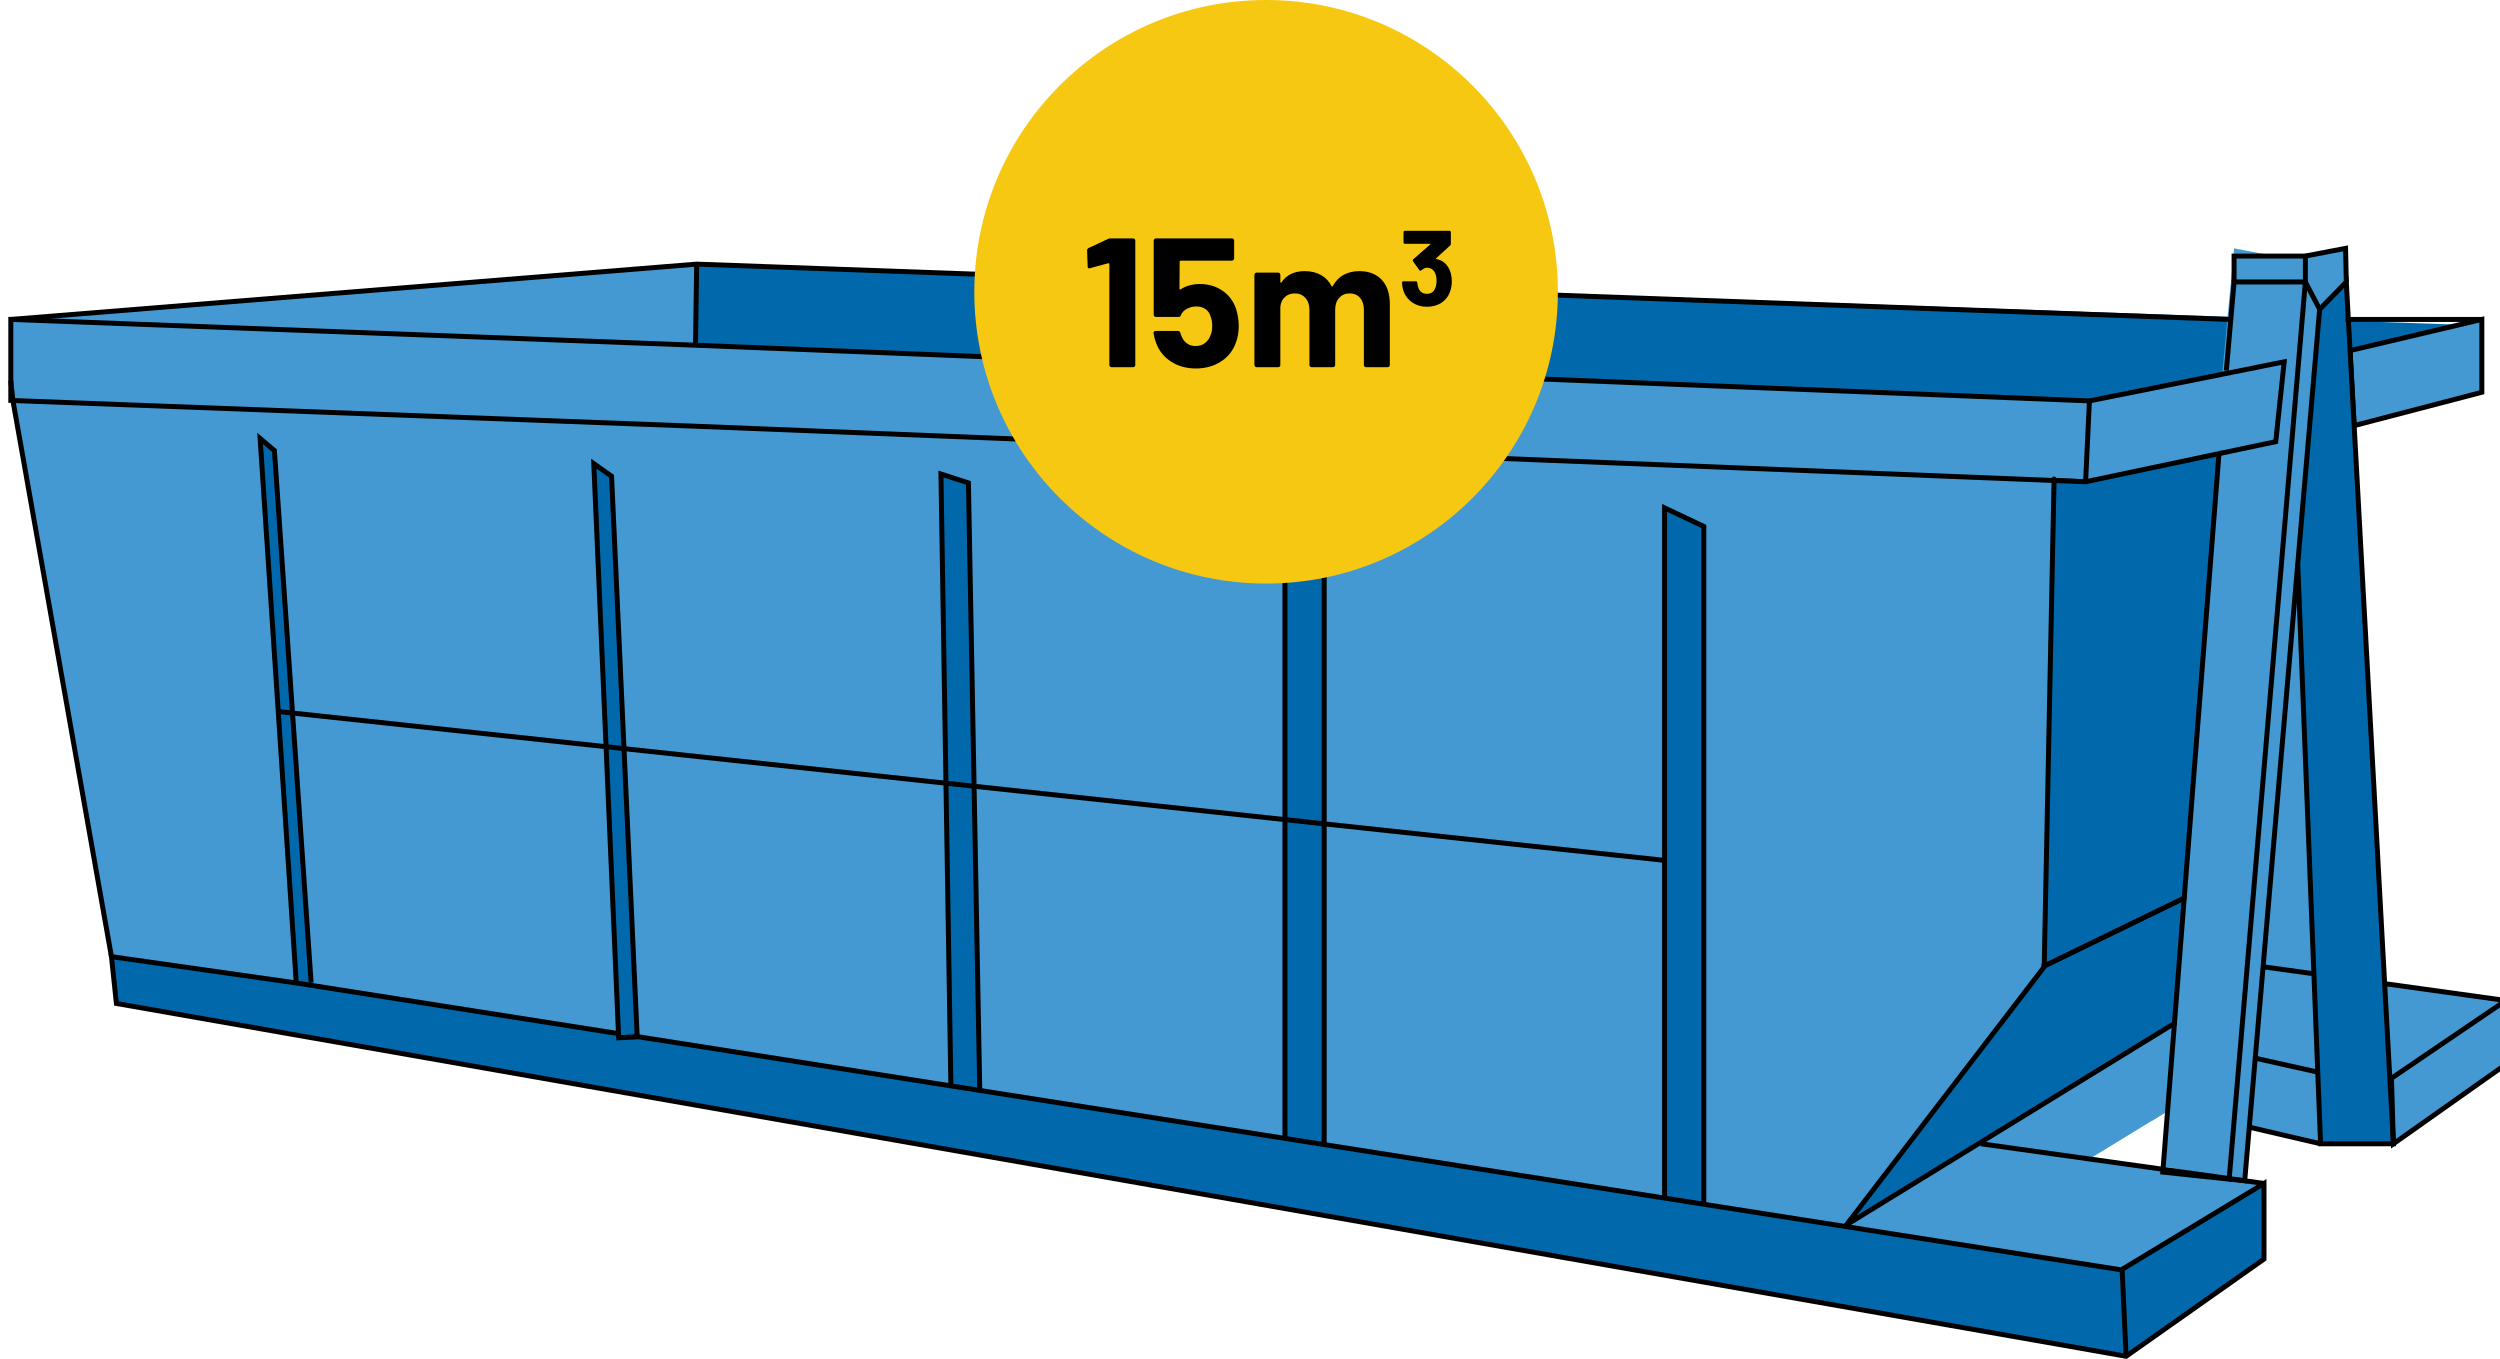 <?xml version="1.0" encoding="utf-8"?>
<!-- Generator: Adobe Illustrator 16.0.0, SVG Export Plug-In . SVG Version: 6.00 Build 0)  -->
<!DOCTYPE svg PUBLIC "-//W3C//DTD SVG 1.1//EN" "http://www.w3.org/Graphics/SVG/1.1/DTD/svg11.dtd">
<svg version="1.1" id="design" xmlns="http://www.w3.org/2000/svg" xmlns:xlink="http://www.w3.org/1999/xlink" x="0px" y="0px"
	 width="502.614px" height="273.201px" viewBox="0 0 502.614 273.201" enable-background="new 0 0 502.614 273.201"
	 xml:space="preserve">
<g>
	<g>
		<g>
			<polygon fill="#0168AC" points="420.067,80.6 140.059,124.061 140.059,53.1 496.385,65.346 			"/>
			<polygon fill="#4499D2" points="465.973,53.102 465.397,60.347 465.083,64.27 464.491,71.721 451.286,237.383 451.237,237.377 
				448.18,236.837 434.909,234.507 435.778,223.394 432.508,225.396 434.202,207.55 437.161,205.733 439.129,180.531 446.118,91.2 
				445.219,91.389 446.747,75.266 446.75,75.244 447.795,64.209 447.848,63.68 449.151,49.931 457.372,51.48 463.483,52.634 			"/>
			<polygon fill="#4499D2" points="452.211,226.61 451.286,237.383 455.17,237.929 455.17,253.127 427.446,272.672 426.475,272.499 
				426.471,272.499 23.403,201.742 22.407,192.33 2.594,80.522 2.172,80.505 2.172,64.22 140.059,53.102 139.828,69.403 
				140.059,69.414 420.069,80.6 446.75,75.244 459.225,72.741 459.221,72.775 457.526,88.792 446.118,91.2 445.219,91.389 
				419.299,96.857 412.956,96.606 410.979,194.202 410.975,194.386 371.208,246.255 434.202,207.55 437.161,205.733 
				435.778,223.394 432.508,225.396 420.069,233.008 434.864,235.081 448.17,236.948 448.18,236.837 462.168,72.184 462.846,64.192 
				463.483,56.691 449.151,56.691 449.151,51.48 463.483,51.48 471.569,49.931 471.715,56.691 466.356,62.18 466.172,64.309 
				465.553,71.51 461.952,113.381 465.198,195.78 465.973,215.547 466.543,229.954 			"/>
			<polygon fill="#4499D2" points="498.961,78.866 473.293,85.571 472.467,70.479 498.961,64.22 			"/>
			<polygon fill="#4499D2" points="503.786,201.146 503.786,213.987 481.184,229.954 479.424,197.758 			"/>
			<g>
				<polyline fill="none" stroke="#000000" stroke-miterlimit="10" points="2.171,76.526 2.594,80.522 22.407,192.33 				"/>
				<line fill="none" stroke="#000000" stroke-miterlimit="10" x1="128.101" y1="208.397" x2="124.345" y2="207.806"/>
				<polygon fill="none" stroke="#000000" stroke-miterlimit="10" points="420.069,80.6 419.299,96.857 412.956,96.606 
					336.616,93.552 140.059,85.699 2.594,80.522 2.172,80.505 2.172,64.22 139.828,69.403 140.059,69.414 				"/>
				<line fill="none" stroke="#000000" stroke-miterlimit="10" x1="426.473" y1="255.301" x2="426.473" y2="272.672"/>
				<polyline fill="none" stroke="#000000" stroke-miterlimit="10" points="446.118,91.2 457.526,88.792 459.221,72.775 
					459.225,72.741 446.75,75.244 420.069,80.6 				"/>
				<polygon fill="none" stroke="#000000" stroke-miterlimit="10" points="498.961,64.22 498.961,78.866 473.293,85.571 
					472.467,70.479 				"/>
				
					<line fill="none" stroke="#000000" stroke-linecap="round" stroke-linejoin="round" stroke-miterlimit="10" x1="437.194" y1="205.71" x2="437.161" y2="205.733"/>
				
					<line fill="none" stroke="#000000" stroke-linecap="round" stroke-linejoin="round" stroke-miterlimit="10" x1="412.963" y1="96.3" x2="412.956" y2="96.606"/>
				<line fill="none" stroke="#000000" stroke-miterlimit="10" x1="410.979" y1="194.202" x2="410.6" y2="194.386"/>
				<line fill="none" stroke="#000000" stroke-miterlimit="10" x1="439.264" y1="180.465" x2="439.129" y2="180.531"/>
				<polyline fill="none" stroke="#000000" stroke-miterlimit="10" points="447.59,74.508 448.538,63.702 449.151,56.691 
					463.483,56.691 462.846,64.192 462.168,72.184 448.18,236.837 448.17,236.948 448.159,237.065 434.819,235.644 434.864,235.081 
					434.909,234.507 435.778,223.394 437.161,205.733 				"/>
				<polygon fill="#0168AC" stroke="#000000" stroke-miterlimit="10" points="439.129,180.531 437.161,205.733 434.202,207.55 
					371.208,246.255 410.975,194.386 410.979,194.202 436.647,181.735 				"/>
				<polygon fill="#0168AC" stroke="#000000" stroke-miterlimit="10" points="446.118,91.2 439.129,180.531 436.647,181.735 
					410.979,194.202 412.956,96.606 419.299,96.857 445.219,91.389 				"/>
				<polyline fill="none" stroke="#000000" stroke-miterlimit="10" points="455.17,237.929 451.286,237.383 451.237,237.377 
					448.17,236.948 434.864,235.081 420.069,233.008 398.272,229.954 				"/>
				<polygon fill="#0168AC" stroke="#000000" stroke-miterlimit="10" points="481.184,229.954 466.542,229.954 465.973,215.547 
					465.198,195.78 461.952,113.381 466.356,62.18 471.713,56.691 472.467,70.479 473.293,85.571 479.424,197.758 				"/>
				<polygon fill="none" stroke="#000000" stroke-miterlimit="10" points="503.786,201.146 503.786,213.987 481.184,229.954 
					480.795,216.774 				"/>
				<line fill="none" stroke="#000000" stroke-miterlimit="10" x1="503.786" y1="201.146" x2="479.424" y2="197.758"/>
				<line fill="none" stroke="#000000" stroke-miterlimit="10" x1="465.198" y1="195.78" x2="455.168" y2="194.386"/>
				<line fill="none" stroke="#000000" stroke-miterlimit="10" x1="465.973" y1="215.549" x2="453.405" y2="212.739"/>
				<line fill="none" stroke="#000000" stroke-miterlimit="10" x1="466.542" y1="229.954" x2="452.209" y2="226.61"/>
				<polyline fill="none" stroke="#000000" stroke-miterlimit="10" points="448.159,64.22 140.059,53.102 2.171,64.22 				"/>
				<polyline fill="none" stroke="#000000" stroke-miterlimit="10" points="139.823,69.782 139.827,69.403 140.059,53.102 				"/>
				<polyline fill="none" stroke="#000000" stroke-miterlimit="10" points="449.151,56.691 449.151,51.48 463.483,51.48 
					463.483,56.691 466.356,62.18 				"/>
				<polyline fill="none" stroke="#000000" stroke-miterlimit="10" points="461.952,113.381 453.405,212.739 452.209,226.61 
					451.286,237.383 451.237,237.377 448.159,237.065 				"/>
				<polyline fill="none" stroke="#000000" stroke-miterlimit="10" points="463.483,51.48 471.569,49.931 471.713,56.691 				"/>
				<polygon fill="#0168AC" stroke="#000000" stroke-miterlimit="10" points="128.105,208.458 124.382,208.642 124.345,207.806 
					119.379,93.212 122.952,95.747 128.101,208.397 				"/>
				<polyline fill="#0168AC" stroke="#000000" stroke-miterlimit="10" points="59.579,197.867 52.293,88.149 55.171,90.588 
					62.548,197.574 				"/>
				<polyline fill="#0168AC" stroke="#000000" stroke-miterlimit="10" points="191.17,218.312 189.17,95.299 194.697,97.089 
					196.979,219.427 				"/>
				<polyline fill="#0168AC" stroke="#000000" stroke-miterlimit="10" points="258.333,228.87 258.333,96.807 266.221,100.432 
					266.221,229.952 				"/>
				<polyline fill="#0168AC" stroke="#000000" stroke-miterlimit="10" points="334.655,240.854 334.655,102.104 342.543,105.842 
					342.543,242.106 				"/>
				<line fill="none" stroke="#000000" stroke-miterlimit="10" x1="55.939" y1="143.047" x2="334.655" y2="172.979"/>
				<polygon fill="#0168AC" stroke="#000000" stroke-miterlimit="10" points="455.168,237.929 455.168,253.127 427.446,272.672 
					426.473,272.499 23.403,201.742 22.407,192.33 59.564,197.624 124.345,207.806 124.382,208.642 128.105,208.458 
					128.101,208.397 191.171,218.312 196.975,219.226 258.333,228.867 258.333,228.873 342.542,242.108 426.473,255.301 				"/>
			</g>
			<line fill="none" stroke="#000000" stroke-miterlimit="10" x1="498.961" y1="64.222" x2="471.567" y2="64.222"/>
		</g>
		<line fill="none" stroke="#000000" stroke-miterlimit="10" x1="427.446" y1="272.672" x2="426.647" y2="255.378"/>
	</g>
	<circle fill="#F7C812" cx="254.542" cy="58.661" r="58.661"/>
</g>
<g>
	<path d="M223.327,47.924h4.477c0.123,0,0.228,0.043,0.314,0.129c0.086,0.087,0.129,0.191,0.129,0.314V73.38
		c0,0.124-0.043,0.228-0.129,0.314c-0.087,0.086-0.191,0.129-0.314,0.129h-4.329c-0.124,0-0.229-0.043-0.314-0.129
		c-0.087-0.086-0.129-0.191-0.129-0.314V53.104c0-0.049-0.025-0.098-0.074-0.148c-0.05-0.049-0.099-0.061-0.148-0.037l-3.663,0.999
		l-0.148,0.037c-0.222,0-0.333-0.135-0.333-0.407l-0.111-3.182c0-0.246,0.111-0.419,0.333-0.518l3.885-1.813
		C222.896,47.961,223.08,47.924,223.327,47.924z"/>
	<path d="M249.042,65.536c0,1.258-0.197,2.393-0.592,3.404c-0.567,1.579-1.566,2.83-2.997,3.755
		c-1.431,0.925-3.107,1.387-5.032,1.387c-1.874,0-3.521-0.45-4.939-1.35c-1.419-0.9-2.424-2.128-3.016-3.682
		c-0.247-0.641-0.432-1.319-0.555-2.035v-0.074c0-0.271,0.148-0.407,0.444-0.407h4.477c0.246,0,0.407,0.136,0.481,0.407
		c0.024,0.148,0.061,0.271,0.111,0.37c0.049,0.099,0.086,0.185,0.111,0.259c0.247,0.642,0.616,1.135,1.11,1.48
		c0.493,0.346,1.073,0.518,1.739,0.518c0.689,0,1.295-0.185,1.813-0.555s0.9-0.888,1.147-1.554c0.246-0.493,0.369-1.134,0.369-1.924
		c0-0.715-0.11-1.356-0.333-1.924c-0.173-0.641-0.518-1.134-1.035-1.48c-0.519-0.345-1.123-0.518-1.813-0.518
		s-1.332,0.161-1.924,0.481c-0.592,0.321-0.987,0.74-1.184,1.258c-0.074,0.247-0.235,0.37-0.481,0.37h-4.551
		c-0.124,0-0.228-0.042-0.314-0.129c-0.086-0.086-0.129-0.191-0.129-0.314V48.368c0-0.123,0.043-0.228,0.129-0.314
		c0.086-0.086,0.191-0.129,0.314-0.129h15.281c0.124,0,0.229,0.043,0.315,0.129c0.086,0.087,0.129,0.191,0.129,0.314v3.589
		c0,0.124-0.043,0.229-0.129,0.314c-0.087,0.087-0.191,0.13-0.315,0.13H237.35c-0.124,0-0.185,0.062-0.185,0.185l-0.037,5.476
		c0,0.173,0.074,0.21,0.222,0.111c1.11-0.715,2.392-1.073,3.848-1.073c1.727,0,3.237,0.438,4.532,1.313
		c1.295,0.876,2.214,2.079,2.757,3.607C248.857,63.23,249.042,64.402,249.042,65.536z"/>
	<path d="M277.791,56.249c1.085,1.16,1.628,2.788,1.628,4.884V73.38c0,0.124-0.044,0.228-0.13,0.314
		c-0.087,0.086-0.191,0.129-0.314,0.129h-4.329c-0.123,0-0.229-0.043-0.314-0.129c-0.087-0.086-0.129-0.191-0.129-0.314v-11.1
		c0-1.011-0.26-1.813-0.777-2.405c-0.519-0.592-1.209-0.888-2.072-0.888s-1.566,0.296-2.108,0.888
		c-0.543,0.592-0.814,1.382-0.814,2.368V73.38c0,0.124-0.043,0.228-0.13,0.314c-0.086,0.086-0.191,0.129-0.314,0.129h-4.292
		c-0.123,0-0.228-0.043-0.314-0.129s-0.129-0.191-0.129-0.314v-11.1c0-0.986-0.272-1.782-0.814-2.387
		c-0.543-0.604-1.246-0.906-2.108-0.906c-0.79,0-1.45,0.235-1.979,0.703c-0.531,0.469-0.846,1.123-0.944,1.961V73.38
		c0,0.124-0.043,0.228-0.129,0.314c-0.087,0.086-0.191,0.129-0.314,0.129h-4.329c-0.124,0-0.229-0.043-0.314-0.129
		c-0.087-0.086-0.13-0.191-0.13-0.314V55.25c0-0.123,0.043-0.228,0.13-0.314c0.086-0.086,0.19-0.129,0.314-0.129h4.329
		c0.123,0,0.228,0.043,0.314,0.129c0.086,0.087,0.129,0.191,0.129,0.314v1.443c0,0.074,0.024,0.124,0.074,0.148
		c0.049,0.025,0.099,0,0.148-0.074c1.011-1.504,2.577-2.257,4.698-2.257c1.233,0,2.313,0.259,3.238,0.777
		c0.925,0.518,1.634,1.258,2.127,2.22c0.074,0.148,0.16,0.148,0.259,0c0.543-1.011,1.277-1.763,2.202-2.257
		c0.925-0.493,1.967-0.74,3.126-0.74C275.201,54.51,276.705,55.09,277.791,56.249z"/>
	<path d="M291.877,56.585c0,0.776-0.129,1.496-0.389,2.157c-0.345,0.92-0.924,1.64-1.736,2.157s-1.772,0.776-2.879,0.776
		c-1.094,0-2.054-0.273-2.88-0.819c-0.827-0.546-1.421-1.287-1.78-2.222c-0.201-0.561-0.316-1.165-0.345-1.812
		c0-0.173,0.086-0.259,0.259-0.259h2.545c0.173,0,0.26,0.086,0.26,0.259c0.057,0.474,0.136,0.827,0.236,1.057
		c0.13,0.374,0.342,0.666,0.637,0.874c0.295,0.209,0.644,0.313,1.046,0.313c0.806,0,1.359-0.352,1.661-1.057
		c0.201-0.431,0.302-0.935,0.302-1.51c0-0.676-0.107-1.229-0.323-1.661c-0.331-0.676-0.884-1.014-1.661-1.014
		c-0.158,0-0.323,0.047-0.496,0.14c-0.172,0.094-0.381,0.227-0.625,0.399c-0.058,0.043-0.115,0.065-0.173,0.065
		c-0.086,0-0.151-0.043-0.194-0.129l-1.272-1.791c-0.029-0.043-0.043-0.093-0.043-0.151c0-0.086,0.028-0.158,0.086-0.216l3.43-2.999
		c0.029-0.028,0.04-0.057,0.032-0.086c-0.007-0.029-0.032-0.043-0.075-0.043h-5.069c-0.072,0-0.133-0.025-0.184-0.075
		c-0.05-0.05-0.075-0.111-0.075-0.184v-2.092c0-0.072,0.025-0.133,0.075-0.184c0.051-0.05,0.111-0.075,0.184-0.075h8.995
		c0.072,0,0.133,0.025,0.184,0.075c0.05,0.051,0.075,0.112,0.075,0.184v2.373c0,0.116-0.05,0.223-0.15,0.324l-2.826,2.588
		c-0.029,0.029-0.04,0.058-0.032,0.086c0.007,0.029,0.039,0.043,0.097,0.043c1.251,0.245,2.143,0.985,2.675,2.222
		C291.734,54.96,291.877,55.722,291.877,56.585z"/>
</g>
</svg>
